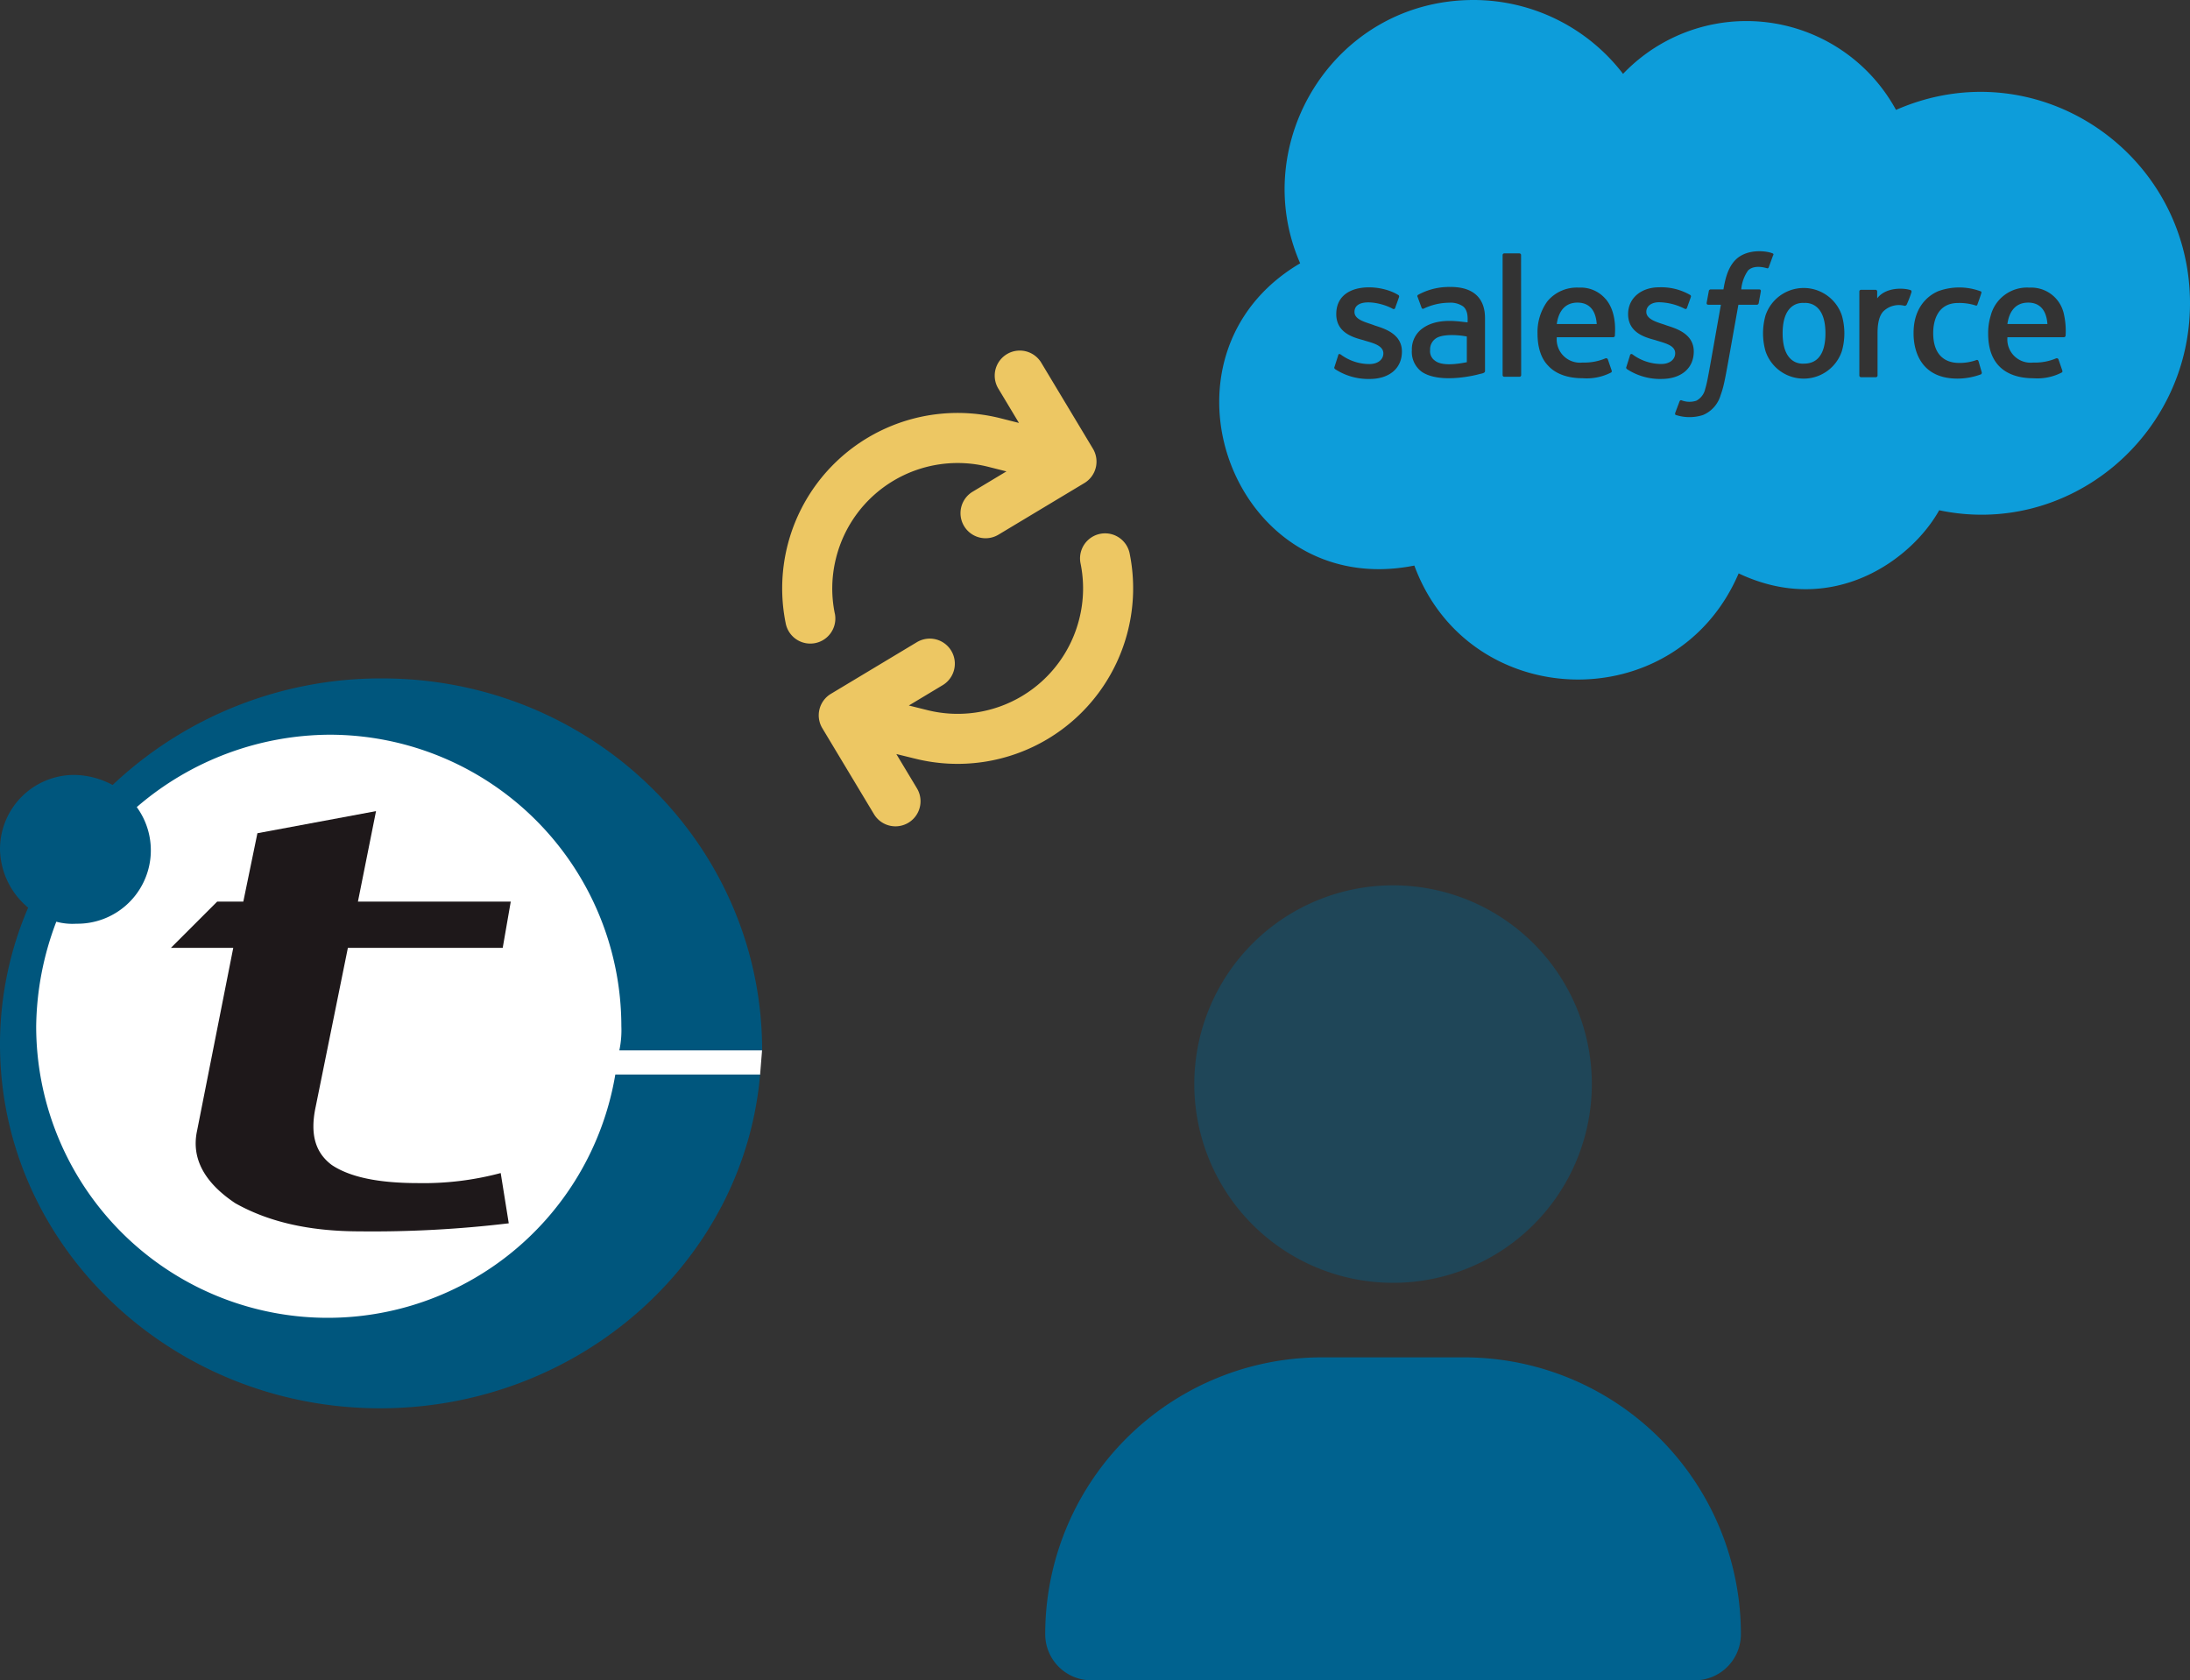 <svg xmlns="http://www.w3.org/2000/svg" width="352" height="270.106" viewBox="0 0 352 270.106">
  <rect x="0" y="0" width="352" height="270.106" fill="#333333" stroke="none"/>
  <g id="ill-installation-support" transform="translate(-504.001 -3947.947)">
    <g id="Gruppe_3354" data-name="Gruppe 3354" transform="translate(-552 -786.053)">
      <g id="arrows-rotate" transform="translate(1169.496 4819.973) rotate(-31)">
        <path id="Pfad_9583" data-name="Pfad 9583" d="M0,4.029V20.147a4.029,4.029,0,1,0,8.059,0V13.712l2.216,2.2a28.21,28.21,0,0,0,39.878,0A28.131,28.131,0,0,0,56.813,5.377a4.026,4.026,0,1,0-7.593-2.682,19.941,19.941,0,0,1-4.76,7.53,20.147,20.147,0,0,1-28.495,0L13.8,8.059h6.346a4.029,4.029,0,0,0,0-8.059H4.029A4.025,4.025,0,0,0,0,4.029Z" transform="translate(0 32.238)" fill="#edc763"/>
        <path id="Pfad_9584" data-name="Pfad 9584" d="M7.824,21.484a19.941,19.941,0,0,1,4.76-7.53,20.147,20.147,0,0,1,28.495,0l2.153,2.166H36.9a4.029,4.029,0,0,0,0,8.059H53a4.025,4.025,0,0,0,4.029-4.029V4.032a4.029,4.029,0,1,0-8.059,0v6.447l-2.2-2.216A28.2,28.2,0,0,0,.231,18.815,4.026,4.026,0,1,0,7.824,21.5Z" transform="translate(3.395 0)" fill="#edc763"/>
      </g>
      <path id="salesforce" d="M60.682,84.086H54.258c.168-1.258.809-3.442,3.325-3.442C59.229,80.643,60.5,81.575,60.682,84.086ZM94,80.7c-.115,0-3.44-.432-3.44,4.876s3.323,4.876,3.44,4.876c3.169,0,3.44-3.3,3.44-4.876,0-5.305-3.33-4.876-3.44-4.876ZM34.7,86.495a2.1,2.1,0,0,0-.8,1.777,1.824,1.824,0,0,0,.8,1.719c1.146.9,3.674.517,5.1.232v-4.13C38.509,85.831,35.727,85.614,34.7,86.495ZM156.036,80.76c0,21.352-19.5,37.641-40.315,33.262-4.479,8.045-17.244,17.249-32.231,10.149-10.035,23.417-43.37,22.474-52.127-1.26-29.188,5.824-43.6-33.735-18.351-48.585C4.54,54.961,18.531,32,40.881,32A30.29,30.29,0,0,1,64.91,43.873a27.392,27.392,0,0,1,43.872,5.793C131.412,39.748,156.036,56.548,156.036,80.76ZM29.368,88.513c0-2.867-2.85-3.7-4.357-4.186-1.285-.514-3.269-.856-3.269-2.18,0-2.306,4.145-1.624,6.136-.517,0,0,.285.173.4-.115.059-.171.575-1.6.631-1.777a.275.275,0,0,0-.171-.344c-3.006-1.86-9.923-2.075-9.923,3.1,0,3.038,2.8,3.764,4.359,4.186,1.151.385,3.211.731,3.211,2.121,0,.975-.861,1.721-2.236,1.721a7.743,7.743,0,0,1-4.632-1.548c-.115-.056-.346-.173-.4.173l-.585,1.821c-.115.229.056.288.056.344a9.776,9.776,0,0,0,5.564,1.607c3.211,0,5.217-1.721,5.217-4.415Zm7.8-10.381A10.3,10.3,0,0,0,31.953,79.4a.244.244,0,0,0-.059.344l.631,1.721a.244.244,0,0,0,.288.171,9.634,9.634,0,0,1,4.128-.975,3.587,3.587,0,0,1,2.238.575c.878.683.746,2.021.746,2.579-1.168-.073-4.659-.839-7.17.917a4.125,4.125,0,0,0-1.789,3.545,3.979,3.979,0,0,0,1.607,3.5c2.984,1.989,8.845.488,9.289.344.385-.078.861-.161.861-.458V83.4c.01-1.124.078-5.276-5.554-5.276Zm11.349-5.115a.271.271,0,0,0-.288-.288H45.837a.271.271,0,0,0-.285.288v19.26a.271.271,0,0,0,.285.288h2.409a.271.271,0,0,0,.288-.288ZM62.111,80.07a5.255,5.255,0,0,0-4.3-1.836,6.156,6.156,0,0,0-5.047,2.18,8.392,8.392,0,0,0-1.6,5.22c0,.761.037,3.477,1.721,5.161.644.709,2.209,2.006,5.561,2.006a8.565,8.565,0,0,0,4.53-.917c.115-.059.173-.173.059-.458l-.573-1.665a.307.307,0,0,0-.344-.171,8.763,8.763,0,0,1-3.728.688,3.742,3.742,0,0,1-4.13-4.071h9.062a.3.3,0,0,0,.285-.229c-.071,0,.5-3.584-1.485-5.907Zm8.945,12.846c3.211,0,5.22-1.721,5.22-4.415,0-2.867-2.852-3.7-4.359-4.186-1.009-.4-3.269-.824-3.269-2.18,0-.917.8-1.548,2.065-1.548a9.291,9.291,0,0,1,4.071,1.031s.288.173.4-.115c.056-.171.573-1.6.629-1.777a.276.276,0,0,0-.171-.344,9.311,9.311,0,0,0-4.932-1.2c-2.926,0-4.988,1.777-4.988,4.3,0,3.038,2.8,3.764,4.357,4.186,1.49.488,3.211.795,3.211,2.121,0,.975-.858,1.721-2.236,1.721a7.753,7.753,0,0,1-4.632-1.548.244.244,0,0,0-.4.173l-.573,1.833c-.115.229.056.288.056.344a9.766,9.766,0,0,0,5.556,1.607ZM87.062,78.81c0-.173-.059-.288-.288-.288H83.907A6.254,6.254,0,0,1,85,75.482c1.014-1.012,2.867-.4,2.926-.4.285.115.344,0,.4-.115l.69-1.894c.171-.229,0-.285-.059-.344-1.241-.488-4.23-.7-5.963,1.034-1.336,1.336-1.707,3.394-1.95,4.759H78.975a.312.312,0,0,0-.285.288L78.343,80.7c0,.171.059.285.288.285h2.006C78.563,92.665,78.5,93.228,78.114,94.523a2.791,2.791,0,0,1-1.434,1.892,3.53,3.53,0,0,1-2.35-.059s-.229-.115-.344.173c-.059.173-.631,1.663-.69,1.836s0,.344.115.344a7.063,7.063,0,0,0,4.359,0,4.943,4.943,0,0,0,2.811-3.155c.67-1.88.685-2.387,2.867-14.565H86.43a.315.315,0,0,0,.288-.288Zm13.017,3.9a6.47,6.47,0,0,0-12.271,0,10.5,10.5,0,0,0,0,5.734,6.469,6.469,0,0,0,12.271,0A10.39,10.39,0,0,0,100.078,82.711Zm11.069-4.071c-1.219-.4-4.052-.463-5.39,1.319v-1.09a.271.271,0,0,0-.288-.285h-2.292a.271.271,0,0,0-.288.285V92.346a.273.273,0,0,0,.288.288h2.35a.273.273,0,0,0,.288-.288v-6.77c0-.709.012-2.772,1.087-3.669a3.581,3.581,0,0,1,3.269-.746.383.383,0,0,0,.344-.229,18.042,18.042,0,0,0,.746-1.95.283.283,0,0,0-.115-.344Zm11.412,13.19-.517-1.777c-.115-.288-.344-.173-.344-.173a7.954,7.954,0,0,1-2.753.461c-1.131,0-4.186-.275-4.186-4.818,0-1.519.451-4.818,4.015-4.818a8.5,8.5,0,0,1,2.809.4s.229.115.288-.173c.229-.631.4-1.09.631-1.836.056-.229-.115-.285-.173-.285a9.822,9.822,0,0,0-6.768,0c-.388.18-3.957,1.582-3.957,6.709,0,.707-.141,7.341,7.056,7.341a10.837,10.837,0,0,0,3.784-.69.317.317,0,0,0,.115-.346Zm13.134-9.635a5.35,5.35,0,0,0-5.449-3.957,6.024,6.024,0,0,0-6.251,4.532,9.406,9.406,0,0,0-.4,2.867c0,6.307,4.593,7.168,7.285,7.168a8.572,8.572,0,0,0,4.53-.917c.115-.059.173-.173.059-.458l-.575-1.665a.307.307,0,0,0-.344-.171,8.762,8.762,0,0,1-3.728.688,3.738,3.738,0,0,1-4.128-4.071h9.06a.3.3,0,0,0,.288-.229,12.35,12.35,0,0,0-.344-3.789Zm-5.678-1.548c-2.518,0-3.169,2.194-3.325,3.442h6.429c-.215-2.906-1.858-3.445-3.1-3.445Z" transform="translate(1251.965 4702)" fill="#0d9dda"/>
    </g>
    <g id="Gruppe_3364" data-name="Gruppe 3364" transform="translate(39.002 15)">
      <path id="Vereinigungsmenge_1" data-name="Vereinigungsmenge 1" d="M0,52.094a52.091,52.091,0,1,1,104.182,0c0,.432,0,.86-.016,1.29l14.249.69-.316,3.932-14.345.8A52.094,52.094,0,0,1,0,52.094Z" transform="translate(469.071 4047.698)" fill="#fff"/>
      <g id="logo-portatour" transform="translate(464.999 4042)">
        <path id="Pfad_9606" data-name="Pfad 9606" d="M100.61,24.9A62.78,62.78,0,0,0,57.3,42.03a13.369,13.369,0,0,0-6.141-1.616A11.931,11.931,0,0,0,39.2,52.373a12.475,12.475,0,0,0,4.525,9.373A55.689,55.689,0,0,0,39.2,83.724c0,32.321,27.473,58.5,61.086,58.5,32,0,58.5-23.594,61.086-53.653H138.1a46.865,46.865,0,0,1-93.084-7.757A48.556,48.556,0,0,1,48.25,64.008a9.964,9.964,0,0,0,3.232.323,11.8,11.8,0,0,0,9.7-18.746A47.765,47.765,0,0,1,92.206,33.95a46.9,46.9,0,0,1,46.865,46.865,15.736,15.736,0,0,1-.323,3.878H161.7C161.7,51.726,134.547,24.9,100.61,24.9Z" transform="translate(-39.2 -24.9)" fill="#00567d"/>
        <path id="Pfad_9607" data-name="Pfad 9607" d="M76.142,53.478h24.887l1.293-7.434H77.758L80.667,31.5,61.6,35.055,59.336,46.044h-4.2L47.7,53.478H57.719L51.9,82.89c-.97,4.525,1.293,8.4,6.141,11.636,5.171,2.909,11.636,4.525,20.039,4.525A184.155,184.155,0,0,0,102,97.758l-1.293-8.08a47.944,47.944,0,0,1-13.252,1.616c-6.464,0-10.989-.97-13.9-2.909-2.586-1.939-3.555-4.848-2.586-9.373Z" transform="translate(-20.227 -10.168)" fill="#1e181a"/>
      </g>
    </g>
    <g id="user" transform="translate(672 4090.261)">
      <path id="Pfad_9609" data-name="Pfad 9609" d="M96,31.948A31.948,31.948,0,1,0,127.948,0,31.948,31.948,0,0,0,96,31.948Z" transform="translate(-72.039)" fill="#00628f" opacity="0.4"/>
      <path id="Pfad_9610" data-name="Pfad 9610" d="M0,348.5A44.494,44.494,0,0,1,44.5,304H67.316a44.494,44.494,0,0,1,44.5,44.5,7.414,7.414,0,0,1-7.413,7.413H7.413A7.414,7.414,0,0,1,0,348.5Z" transform="translate(0 -228.123)" fill="#00628f"/>
    </g>
  </g>
</svg>
